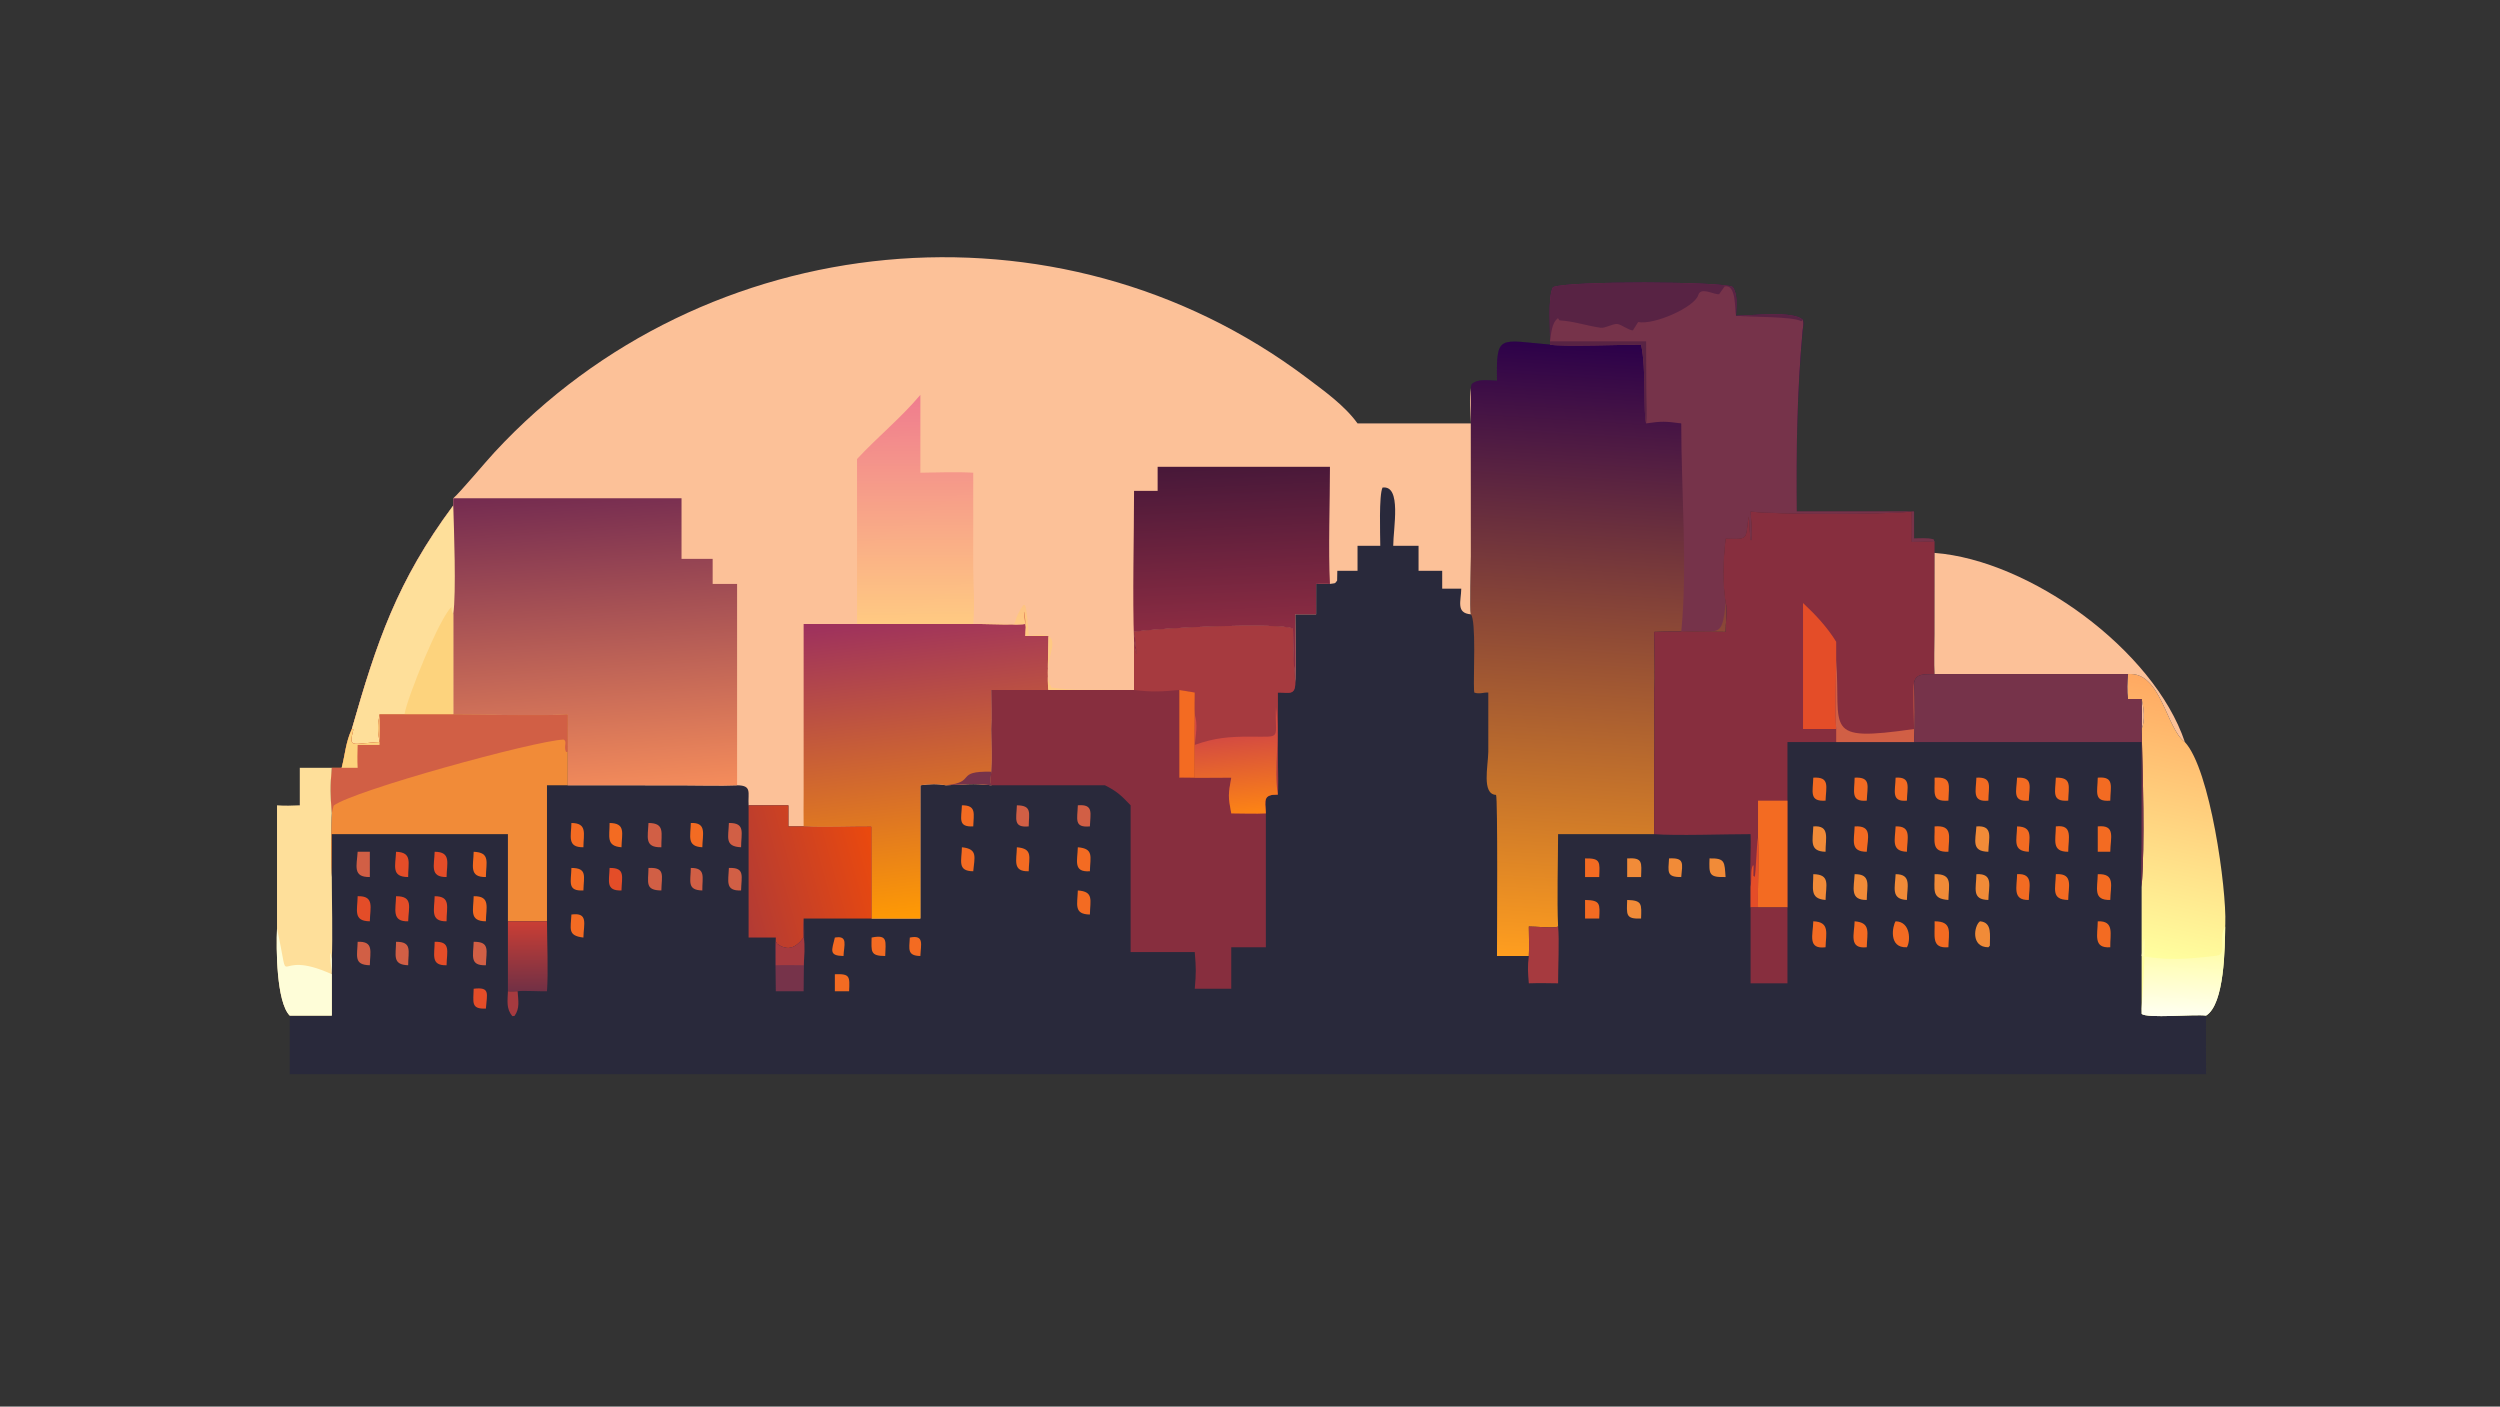 <?xml version="1.0" encoding="UTF-8"?> <svg xmlns="http://www.w3.org/2000/svg" xmlns:xlink="http://www.w3.org/1999/xlink" width="3839" height="2160" viewBox="0 0 3839 2160"><rect x="0" y="0" width="3839" height="2160" fill="#333333" stroke="none"/><path fill="#29293B" transform="matrix(4.219 0 0 4.219 6.10352e-05 0)" d="M164.976 181.355C167.239 179.478 177.23 167.533 180.039 164.558C256.345 82.201 385.155 69.4 475.575 137.481C481.938 142.272 489.408 147.571 494.106 154.108L535.361 154.108C535.138 150.062 534.757 145.153 535.361 141.196L535.644 139.83C537.861 137.778 541.597 138.468 544.861 138.556C544.579 121.442 545.648 123.843 564.15 125.427C564.367 120.475 563.217 107.956 565.235 104.525C569.83 102.158 628.153 102.426 630.658 104.443C632.627 107.284 631.965 111.334 631.854 114.895C636.869 114.994 652.885 112.858 656.254 116.492C656.541 118.198 656.23 118.887 656.084 120.491C654.112 142.161 653.719 164.451 653.927 186.15L696.665 186.15L696.665 196.013C698.713 195.975 701.875 195.752 703.739 196.317L704.136 197.261L704.136 201.242C738.693 203.89 783.836 236.322 795.242 270.098C804.485 280.064 810.428 323.501 809.95 336.26L809.911 337.232C809.778 344.683 809.738 365.469 802.952 369.651C802.851 376.693 802.939 383.904 802.952 390.96L105.454 390.96L105.454 369.651C100.591 364.712 100.503 345.191 100.824 337.996L100.824 293.107C103.87 293.323 106.083 293.228 109.112 293.107L109.112 279.468L120.763 279.468L124.351 279.468C125.682 274.348 125.777 270.333 128.065 265.336C137.115 233.692 144.479 211.555 164.976 183.973C164.921 183.371 164.972 182.022 164.976 181.355Z"></path><path fill="#FCC198" transform="matrix(4.219 0 0 4.219 6.10352e-05 0)" d="M164.976 181.355C167.239 179.478 177.23 167.533 180.039 164.558C256.345 82.201 385.155 69.4 475.575 137.481C481.938 142.272 489.408 147.571 494.106 154.108L535.361 154.108C535.138 150.062 534.757 145.153 535.361 141.196L535.378 202.409C535.374 205.69 535.015 221.918 535.361 223.603C529.827 223.154 531.794 218.782 531.864 214.25L524.921 214.25L524.921 207.755L516.316 207.755L516.316 198.651L507.097 198.651C507.098 192.326 510.247 176.499 503.207 177.459C501.857 180.114 502.358 194.634 502.38 198.651L494.106 198.651L494.106 207.755L486.748 207.755L486.676 211.325C485.757 212.585 486.057 212.205 484.068 212.532C482.371 212.51 480.732 212.489 479.034 212.532L479.034 223.603L471.453 223.603C471.459 231.272 471.76 240.974 471.453 248.465C470.72 240.107 470.673 237.089 470.613 228.841C466.025 226.52 423.899 228.32 412.765 229.98C413.308 233.075 413.469 234.953 413.661 238.079L413.353 237.428L413.549 237.177L413.254 236.977L412.765 233.589L412.765 251.142L381.614 251.142L360.867 251.142C360.88 255.43 361.074 261.167 360.867 265.336C360.922 270.159 361.146 276.152 360.867 280.88C360.671 282.483 360.24 284.393 360.867 285.821C353.508 284.978 351.362 285.593 344.258 285.821C341.163 285.253 338.095 285.351 334.99 285.821L334.99 334.325L317.241 334.325L317.241 300.789C309.362 300.753 300.24 301.158 292.5 300.789L286.956 300.789L286.956 293.107L272.472 293.107C272.159 288.511 273.848 285.879 268.28 285.821C262.021 286.072 254.197 285.832 247.742 285.831L206.623 285.821L206.623 273.614C206.575 269.099 206.607 264.573 206.623 260.057C194.309 260.633 177.735 260.051 164.976 260.057L147.21 260.057L138.135 260.057C137.412 264.348 137.509 265.784 138.135 270.098C128.01 270.647 126.774 272.616 128.609 265.493L128.065 265.336C137.115 233.692 144.479 211.555 164.976 183.973C164.921 183.371 164.972 182.022 164.976 181.355Z"></path><defs><linearGradient id="gradient_0" gradientUnits="userSpaceOnUse" x1="212.501" y1="178.185" x2="219.931" y2="288.595"><stop offset="0" stop-color="#742B50"></stop><stop offset="1" stop-color="#F48C5B"></stop></linearGradient></defs><path fill="url(#gradient_0)" transform="matrix(4.219 0 0 4.219 6.10352e-05 0)" d="M164.976 181.355L248.058 181.355L248.058 203.407L259.389 203.407L259.389 212.532L268.28 212.532L268.28 237.018L268.28 285.821C262.021 286.072 254.197 285.832 247.742 285.831L206.623 285.821L206.623 273.614C206.575 269.099 206.607 264.573 206.623 260.057C194.309 260.633 177.735 260.051 164.976 260.057L147.21 260.057L138.135 260.057C137.412 264.348 137.509 265.784 138.135 270.098C128.01 270.647 126.774 272.616 128.609 265.493L128.065 265.336C137.115 233.692 144.479 211.555 164.976 183.973C164.921 183.371 164.972 182.022 164.976 181.355Z"></path><path fill="#FEDF9A" transform="matrix(4.219 0 0 4.219 6.10352e-05 0)" d="M164.976 183.973C165.22 192.304 166.101 215.796 164.976 223.603L164.976 225.472L164.976 260.057L147.21 260.057L138.135 260.057C137.412 264.348 137.509 265.784 138.135 270.098C128.01 270.647 126.774 272.616 128.609 265.493L128.065 265.336C137.115 233.692 144.479 211.555 164.976 183.973Z"></path><path fill="#FDD37D" transform="matrix(4.219 0 0 4.219 6.10352e-05 0)" d="M147.21 260.057C148.175 253.874 160.146 224.49 164.322 220.958C164.412 222.04 164.415 222.661 164.976 223.603L164.976 225.472L164.976 260.057L147.21 260.057Z"></path><defs><linearGradient id="gradient_1" gradientUnits="userSpaceOnUse" x1="344.659" y1="332.593" x2="331.725" y2="222.536"><stop offset="0" stop-color="#FF9A04"></stop><stop offset="1" stop-color="#9D305E"></stop></linearGradient></defs><path fill="url(#gradient_1)" transform="matrix(4.219 0 0 4.219 6.10352e-05 0)" d="M373.188 227.108C373.615 228.952 373.038 229.885 373.188 231.498L381.614 231.498C381.607 234.612 381.069 249.381 381.614 251.142L381.614 251.142L360.867 251.142C360.88 255.43 361.074 261.167 360.867 265.336C360.922 270.159 361.146 276.152 360.867 280.88C360.671 282.483 360.24 284.393 360.867 285.821C353.508 284.978 351.362 285.593 344.258 285.821C341.163 285.253 338.095 285.351 334.99 285.821L334.99 334.325L317.241 334.325L317.241 300.789C309.362 300.753 300.24 301.158 292.5 300.789C292.45 296.916 292.474 293.071 292.5 289.197L292.5 227.108L311.936 227.108L357.262 227.125C360.008 227.134 371.447 227.568 373.188 227.108Z"></path><path fill="#76334A" transform="matrix(4.219 0 0 4.219 6.10352e-05 0)" d="M344.258 285.821C355.765 284.67 347.204 280.575 360.867 280.88C360.671 282.483 360.24 284.393 360.867 285.821C353.508 284.978 351.362 285.593 344.258 285.821Z"></path><defs><linearGradient id="gradient_2" gradientUnits="userSpaceOnUse" x1="446.774" y1="169.585" x2="449.432" y2="229.091"><stop offset="0" stop-color="#481839"></stop><stop offset="1" stop-color="#8C2C42"></stop></linearGradient></defs><path fill="url(#gradient_2)" transform="matrix(4.219 0 0 4.219 6.10352e-05 0)" d="M421.347 169.897L484.068 169.897C484.076 182.506 483.41 200.484 484.068 212.532C482.371 212.51 480.732 212.489 479.034 212.532L479.034 223.603L471.453 223.603C471.459 231.272 471.76 240.974 471.453 248.465C470.72 240.107 470.673 237.089 470.613 228.841C466.025 226.52 423.899 228.32 412.765 229.98C413.308 233.075 413.469 234.953 413.661 238.079L413.353 237.428L413.549 237.177L413.254 236.977L412.765 233.589C412.151 216.781 412.763 195.815 412.765 178.662L421.347 178.662L421.347 169.897Z"></path><defs><linearGradient id="gradient_3" gradientUnits="userSpaceOnUse" x1="332.969" y1="226.342" x2="332.489" y2="145.343"><stop offset="0" stop-color="#FFC982"></stop><stop offset="1" stop-color="#F07E8E"></stop></linearGradient></defs><path fill="url(#gradient_3)" transform="matrix(4.219 0 0 4.219 6.10352e-05 0)" d="M334.99 143.717L334.99 172.057C341.026 171.963 348.286 171.692 354.235 172.057L354.223 206.261C354.273 214.397 354.861 218.636 354.235 227.108C375.9 226.118 365.573 230.395 372.415 220.252L373.001 220.171C373.869 221.397 374.266 229.48 374.419 231.498C391.351 228.642 377.054 240.947 382.754 250.262C390.401 251.359 397.289 251.145 404.945 250.8C397.487 251.375 389.211 251.058 381.614 251.142C381.069 249.381 381.607 234.612 381.614 231.498L373.188 231.498C373.038 229.885 373.615 228.952 373.188 227.108C371.447 227.568 360.008 227.134 357.262 227.125L311.936 227.108L311.936 167.067C319.519 158.912 327.677 152.372 334.99 143.717Z"></path><path fill="#D15F45" transform="matrix(4.219 0 0 4.219 6.10352e-05 0)" d="M373.188 227.108C371.802 217.258 373.824 225.883 373.188 231.498C373.038 229.885 373.615 228.952 373.188 227.108Z"></path><defs><linearGradient id="gradient_4" gradientUnits="userSpaceOnUse" x1="571.213" y1="349.165" x2="585.093" y2="124.722"><stop offset="0" stop-color="#FF9E1F"></stop><stop offset="1" stop-color="#2B004A"></stop></linearGradient></defs><path fill="url(#gradient_4)" transform="matrix(4.219 0 0 4.219 6.10352e-05 0)" d="M564.15 125.427C564.367 120.475 563.217 107.956 565.235 104.525C569.83 102.158 628.153 102.426 630.658 104.443C632.627 107.284 631.965 111.334 631.854 114.895C636.869 114.994 652.885 112.858 656.254 116.492C656.541 118.198 656.23 118.887 656.084 120.491C654.112 142.161 653.719 164.451 653.927 186.15L696.665 186.15L696.665 196.013C698.713 195.975 701.875 195.752 703.739 196.317L704.136 197.261C702.42 196.975 697.796 197.224 695.83 197.261C695.871 193.526 695.89 189.885 695.83 186.15C688.532 187.28 644.452 187.313 637.161 186.15C637.341 188.988 637.808 194.001 637.431 196.61L637.098 196.528C636.967 195.387 636.667 188.207 636.482 187.884C635.077 196.074 637.004 196.397 628.064 196.013C627.178 204.201 626.857 211.212 628.064 219.483C628.832 220.999 628.04 227.355 628.064 229.98C619.947 229.95 610.054 229.635 602.073 229.98C602.087 236.196 602.438 246.147 602.073 252.051C602.075 260.321 602.258 269.25 602.073 277.461L602.073 303.603L567.1 303.603C567.088 313.756 566.663 327.358 567.1 337.232C565.819 337.928 558.724 337.187 556.448 337.232C556.468 340.358 556.635 344.951 556.448 347.963L544.861 347.963C544.86 341.694 545.185 290.223 544.518 289.325C539.245 289.067 541.619 278.9 541.702 273.614L541.702 252.051C540.014 251.967 538.508 252.748 536.607 252.073L536.506 251.142C536.229 246.432 537.358 225.812 535.361 223.603C535.015 221.918 535.374 205.69 535.378 202.409L535.361 141.196L535.644 139.83C537.861 137.778 541.597 138.468 544.861 138.556C544.579 121.442 545.648 123.843 564.15 125.427Z"></path><path fill="#76334A" transform="matrix(4.219 0 0 4.219 6.10352e-05 0)" d="M564.15 125.427C564.367 120.475 563.217 107.956 565.235 104.525C569.83 102.158 628.153 102.426 630.658 104.443C632.627 107.284 631.965 111.334 631.854 114.895C636.869 114.994 652.885 112.858 656.254 116.492C656.541 118.198 656.23 118.887 656.084 120.491C654.112 142.161 653.719 164.451 653.927 186.15L696.665 186.15L696.665 196.013C698.713 195.975 701.875 195.752 703.739 196.317L704.136 197.261C702.42 196.975 697.796 197.224 695.83 197.261C695.871 193.526 695.89 189.885 695.83 186.15C688.532 187.28 644.452 187.313 637.161 186.15C637.341 188.988 637.808 194.001 637.431 196.61L637.098 196.528C636.967 195.387 636.667 188.207 636.482 187.884C635.077 196.074 637.004 196.397 628.064 196.013C627.178 204.201 626.857 211.212 628.064 219.483C626.748 233.457 625.484 228.799 611.926 229.98C614.281 206.354 611.904 178.377 611.926 154.108C606.11 153.343 604.869 153.273 599.143 154.108C598.028 150.383 599.263 134.391 597.308 125.427C592.325 125.44 567.402 126.253 564.15 125.427Z"></path><path fill="#582344" transform="matrix(4.219 0 0 4.219 6.10352e-05 0)" d="M564.15 125.427C564.367 120.475 563.217 107.956 565.235 104.525C569.83 102.158 628.153 102.426 630.658 104.443C632.627 107.284 631.965 111.334 631.854 114.895C636.869 114.994 652.885 112.858 656.254 116.492L655.609 116.909C652.412 115.107 637.047 115.501 631.854 114.895C631.352 112.244 631.96 103.379 627.72 104.245L625.715 107.076C623.831 107.34 619.047 104.261 618.12 107.393C616.827 111.761 602.127 118.372 596.243 117.21L594.336 120.245C592.718 120.238 590.188 118.058 588.598 117.922C587.013 117.787 584.257 119.523 582.62 119.296C577.431 118.573 572.868 116.892 567.599 116.605L567.058 115.809C564.755 117.492 564.628 121.33 564.15 124.227L599.143 124.227L599.231 143.187C599.261 145.676 599.53 151.949 599.143 154.108C598.028 150.383 599.263 134.391 597.308 125.427C592.325 125.44 567.402 126.253 564.15 125.427Z"></path><path fill="#872E3E" transform="matrix(4.219 0 0 4.219 6.10352e-05 0)" d="M637.161 186.15C644.452 187.313 688.532 187.28 695.83 186.15C695.89 189.885 695.871 193.526 695.83 197.261C697.796 197.224 702.42 196.975 704.136 197.261L704.136 201.242L704.107 230.714C704.104 234.442 703.869 241.864 704.136 245.349C701.046 245.502 697.397 244.83 696.665 248.465C696.905 254.871 696.93 263.711 696.665 270.098L696.665 270.098L650.586 270.098L650.586 291.419L650.586 330.27L639.873 330.27L637.161 330.27L637.161 322.816C636.785 318.194 637.378 309.294 637.161 303.603C628.006 303.591 610.01 304.251 602.073 303.603L602.073 277.461C602.258 269.25 602.075 260.321 602.073 252.051C602.438 246.147 602.087 236.196 602.073 229.98C610.054 229.635 619.947 229.95 628.064 229.98C628.04 227.355 628.832 220.999 628.064 219.483C626.857 211.212 627.178 204.201 628.064 196.013C637.004 196.397 635.077 196.074 636.482 187.884C636.667 188.207 636.967 195.387 637.098 196.528L637.431 196.61C637.808 194.001 637.341 188.988 637.161 186.15Z"></path><path fill="#E44D28" transform="matrix(4.219 0 0 4.219 6.10352e-05 0)" d="M656.254 219.483C660.796 223.722 665.075 228.284 668.321 233.589L668.321 240.249C668.3 246.599 667.85 259.522 668.321 265.336L656.254 265.336L656.254 219.483Z"></path><path fill="#F36B22" transform="matrix(4.219 0 0 4.219 6.10352e-05 0)" d="M639.873 291.419L650.586 291.419L650.586 330.27L639.873 330.27C639.695 322.215 640.32 312.453 639.873 304.762L639.873 291.419Z"></path><path fill="#D15F45" transform="matrix(4.219 0 0 4.219 6.10352e-05 0)" d="M668.321 240.249C670.158 265.514 662.914 270.206 696.665 265.336C696.647 262.557 696.194 250.401 696.665 248.465C696.905 254.871 696.93 263.711 696.665 270.098L668.321 270.098L668.321 265.336C667.85 259.522 668.3 246.599 668.321 240.249Z"></path><path fill="#E44D28" transform="matrix(4.219 0 0 4.219 6.10352e-05 0)" d="M639.873 304.762C640.32 312.453 639.695 322.215 639.873 330.27L637.161 330.27L637.161 322.816C637.667 319.755 637.078 316.606 638.013 314.961L638.261 315.028L638.17 318.748L638.653 319.176C639.13 317.662 639.292 308.046 639.873 304.762Z"></path><path fill="#872E3E" transform="matrix(4.219 0 0 4.219 6.10352e-05 0)" d="M412.765 229.98C423.899 228.32 466.025 226.52 470.613 228.841C470.673 237.089 470.72 240.107 471.453 248.465C471.431 253.268 469.147 252.015 465.083 252.051L465.144 277.369C465.15 279.538 465.331 287.537 465.083 289.197C459.679 289.188 460.454 291.105 460.737 296.052L460.737 344.78L448.145 344.78L448.145 359.876L434.859 359.876C435.377 354.237 435.328 352.12 434.859 346.521L411.516 346.521L411.516 293.107C408.068 289.522 406.676 288.097 402.169 285.821L360.867 285.821C360.24 284.393 360.671 282.483 360.867 280.88C361.146 276.152 360.922 270.159 360.867 265.336C361.074 261.167 360.88 255.43 360.867 251.142L381.614 251.142L412.765 251.142L412.765 233.589L413.254 236.977L413.549 237.177L413.353 237.428L413.661 238.079C413.469 234.953 413.308 233.075 412.765 229.98Z"></path><path fill="#A63A3F" transform="matrix(4.219 0 0 4.219 6.10352e-05 0)" d="M412.765 229.98C423.899 228.32 466.025 226.52 470.613 228.841C470.673 237.089 470.72 240.107 471.453 248.465C471.431 253.268 469.147 252.015 465.083 252.051L465.144 277.369C465.15 279.538 465.331 287.537 465.083 289.197C459.679 289.188 460.454 291.105 460.737 296.052C457.36 296.265 451.698 296.062 448.145 296.052C446.979 289.903 447.023 289.218 448.145 283.046C441.873 283.07 435.513 283.152 429.25 283.046C430.795 282.926 433.237 283.027 434.859 283.046C434.826 275.418 434.728 267.673 434.859 260.057C434.764 257.652 434.853 254.501 434.859 252.051L429.25 251.142C422.684 251.753 419.21 251.923 412.765 251.142L412.765 233.589L413.254 236.977L413.549 237.177L413.353 237.428L413.661 238.079C413.469 234.953 413.308 233.075 412.765 229.98Z"></path><defs><linearGradient id="gradient_5" gradientUnits="userSpaceOnUse" x1="451.684" y1="295.816" x2="449.02" y2="268.164"><stop offset="0" stop-color="#FC8315"></stop><stop offset="1" stop-color="#D44B41"></stop></linearGradient></defs><path fill="url(#gradient_5)" transform="matrix(4.219 0 0 4.219 6.10352e-05 0)" d="M434.859 271.126C442.093 268.543 447.25 268.11 455.005 268.117C467.119 268.129 463.894 269.286 464.409 257.399C465.962 267.969 463.617 279.815 465.083 289.197C459.679 289.188 460.454 291.105 460.737 296.052C457.36 296.265 451.698 296.062 448.145 296.052C446.979 289.903 447.023 289.218 448.145 283.046C441.873 283.07 435.513 283.152 429.25 283.046C430.795 282.926 433.237 283.027 434.859 283.046C434.826 275.418 434.728 267.673 434.859 260.057C435.989 263.74 435.273 267.279 434.859 271.126Z"></path><path fill="#F36B22" transform="matrix(4.219 0 0 4.219 6.10352e-05 0)" d="M429.25 251.142L434.859 252.051C434.853 254.501 434.764 257.652 434.859 260.057C434.728 267.673 434.826 275.418 434.859 283.046C433.237 283.027 430.795 282.926 429.25 283.046L429.25 251.142Z"></path><path fill="#F18B38" transform="matrix(4.219 0 0 4.219 6.10352e-05 0)" d="M147.21 260.057L164.976 260.057C177.735 260.051 194.309 260.633 206.623 260.057C206.607 264.573 206.575 269.099 206.623 273.614L206.623 285.821L199.086 285.821L199.086 335.329L184.868 335.329L184.868 303.603L120.763 303.603L120.763 319.218C120.333 316.935 120.457 298.509 120.763 296.052C120.221 289.311 120.148 286.214 120.763 279.468L124.351 279.468C125.682 274.348 125.777 270.333 128.065 265.336L128.609 265.493C126.774 272.616 128.01 270.647 138.135 270.098C137.509 265.784 137.412 264.348 138.135 260.057L147.21 260.057Z"></path><path fill="#D15F45" transform="matrix(4.219 0 0 4.219 6.10352e-05 0)" d="M147.21 260.057L164.976 260.057C177.735 260.051 194.309 260.633 206.623 260.057C206.607 264.573 206.575 269.099 206.623 273.614L206.015 273.71C205.058 271.562 206.588 269.949 205.14 269.182C194.499 269.622 128.624 287.745 121.423 293.228L120.763 296.052C120.221 289.311 120.148 286.214 120.763 279.468L124.351 279.468C125.682 274.348 125.777 270.333 128.065 265.336L128.609 265.493C126.774 272.616 128.01 270.647 138.135 270.098C137.509 265.784 137.412 264.348 138.135 260.057L147.21 260.057Z"></path><path fill="#FDD37D" transform="matrix(4.219 0 0 4.219 6.10352e-05 0)" d="M138.135 270.098C137.509 265.784 137.412 264.348 138.135 260.057C138.271 263.784 138.194 267.399 138.135 271.126L130.175 271.126C130.12 273.863 130 276.749 130.175 279.468L124.351 279.468C125.682 274.348 125.777 270.333 128.065 265.336L128.609 265.493C126.774 272.616 128.01 270.647 138.135 270.098Z"></path><defs><linearGradient id="gradient_6" gradientUnits="userSpaceOnUse" x1="801.417" y1="249.84" x2="780.208" y2="348.147"><stop offset="0" stop-color="#FFA861"></stop><stop offset="1" stop-color="#FFFF9F"></stop></linearGradient></defs><path fill="url(#gradient_6)" transform="matrix(4.219 0 0 4.219 6.10352e-05 0)" d="M774.478 245.349C786.611 244.266 788.353 265.164 795.242 270.098C804.485 280.064 810.428 323.501 809.95 336.26L809.911 337.232C809.778 344.683 809.738 365.469 802.952 369.651C798.714 369.092 781.396 370.773 779.512 369.013L779.496 367.094L779.496 322.816C780.759 306.632 779.898 281.811 779.496 265.336C780.851 262.102 780.3 257.781 779.496 254.426L774.478 254.426L774.478 245.349Z"></path><defs><linearGradient id="gradient_7" gradientUnits="userSpaceOnUse" x1="794.349" y1="346.624" x2="793.542" y2="368.91"><stop offset="0" stop-color="#FFFDAD"></stop><stop offset="1" stop-color="#FFFFEF"></stop></linearGradient></defs><path fill="url(#gradient_7)" transform="matrix(4.219 0 0 4.219 6.10352e-05 0)" d="M779.496 347.963C789.102 349.712 797.049 349.036 806.764 347.853C810.971 347.34 807.147 341.319 809.911 337.232C809.778 344.683 809.738 365.469 802.952 369.651C798.714 369.092 781.396 370.773 779.512 369.013L779.496 367.094C779.766 364.598 781.901 326.925 779.496 347.963Z"></path><path fill="#FCC198" transform="matrix(4.219 0 0 4.219 6.10352e-05 0)" d="M704.136 201.242C738.693 203.89 783.836 236.322 795.242 270.098C788.353 265.164 786.611 244.266 774.478 245.349L774.478 254.426L779.496 254.426C780.3 257.781 780.851 262.102 779.496 265.336C779.579 261.61 779.569 258.153 779.496 254.426L774.478 254.426C774.111 251.634 774.254 248.149 774.478 245.349L704.136 245.349C703.869 241.864 704.104 234.442 704.107 230.714L704.136 201.242Z"></path><path fill="#76334A" transform="matrix(4.219 0 0 4.219 6.10352e-05 0)" d="M704.136 245.349L774.478 245.349C774.254 248.149 774.111 251.634 774.478 254.426L779.496 254.426C779.569 258.153 779.579 261.61 779.496 265.336C779.898 281.811 780.759 306.632 779.496 322.816C779.16 320.319 779.457 309.764 779.462 306.624L779.496 270.098L696.665 270.098L696.665 270.098C696.93 263.711 696.905 254.871 696.665 248.465C697.397 244.83 701.046 245.502 704.136 245.349Z"></path><defs><linearGradient id="gradient_8" gradientUnits="userSpaceOnUse" x1="318.307" y1="308.801" x2="268.568" y2="322.543"><stop offset="0" stop-color="#EA490E"></stop><stop offset="1" stop-color="#B33B34"></stop></linearGradient></defs><path fill="url(#gradient_8)" transform="matrix(4.219 0 0 4.219 6.10352e-05 0)" d="M272.472 293.107L286.956 293.107L286.956 300.789L292.5 300.789C300.24 301.158 309.362 300.753 317.241 300.789L317.241 334.325L292.5 334.325C292.455 336.697 292.441 338.868 292.5 341.248C291.034 343.016 288.031 347.249 282.889 343.571L282.372 342.788L282.372 341.248L272.472 341.248L272.472 293.107Z"></path><path fill="#FEDF9A" transform="matrix(4.219 0 0 4.219 6.10352e-05 0)" d="M109.112 279.468L120.763 279.468C120.148 286.214 120.221 289.311 120.763 296.052C120.457 298.509 120.333 316.935 120.763 319.218C120.769 328.003 121.135 340.596 120.763 349.116L120.763 369.651L105.454 369.651C100.591 364.712 100.503 345.191 100.824 337.996L100.824 293.107C103.87 293.323 106.083 293.228 109.112 293.107L109.112 279.468Z"></path><path fill="#FEFDD8" transform="matrix(4.219 0 0 4.219 6.10352e-05 0)" d="M100.824 337.996C106.271 362.767 98.6 344.484 120.763 354.597C120.667 353.527 119.99 347.367 120.261 346.791L120.763 349.116L120.763 369.651L105.454 369.651C100.591 364.712 100.503 345.191 100.824 337.996Z"></path><defs><linearGradient id="gradient_9" gradientUnits="userSpaceOnUse" x1="191.651" y1="335.962" x2="191.81" y2="360.861"><stop offset="0" stop-color="#C83E35"></stop><stop offset="1" stop-color="#713045"></stop></linearGradient></defs><path fill="url(#gradient_9)" transform="matrix(4.219 0 0 4.219 6.10352e-05 0)" d="M184.868 335.329L199.086 335.329C199.11 342.445 199.593 354.055 199.086 360.787C196.728 360.888 189.935 360.477 188.404 360.787C187.148 360.847 186.123 360.946 184.868 360.787L184.868 335.329Z"></path><path fill="#872E3E" transform="matrix(4.219 0 0 4.219 6.10352e-05 0)" d="M637.161 330.27L639.873 330.27L650.586 330.27L650.586 357.905L637.161 357.905L637.161 330.27Z"></path><path fill="#A63A3F" transform="matrix(4.219 0 0 4.219 6.10352e-05 0)" d="M567.1 337.232C567.606 341.854 567.072 352.705 567.1 357.905C563.514 357.849 560.034 357.774 556.448 357.905C556.143 354.254 555.94 351.674 556.448 347.963C556.635 344.951 556.468 340.358 556.448 337.232C558.724 337.187 565.819 337.928 567.1 337.232Z"></path><path fill="#76334A" transform="matrix(4.219 0 0 4.219 6.10352e-05 0)" d="M292.5 334.325C292.965 337.048 292.47 356.577 292.5 360.787L282.372 360.787C282.36 357.971 282.062 342.978 282.372 341.248L282.372 342.788L282.889 343.571C288.031 347.249 291.034 343.016 292.5 341.248C292.441 338.868 292.455 336.697 292.5 334.325Z"></path><path fill="#A63A3F" transform="matrix(4.219 0 0 4.219 6.10352e-05 0)" d="M292.5 341.248C293.073 343.658 292.721 348.804 292.5 351.326C289.242 351.312 285.595 351.218 282.372 351.326L282.372 342.788L282.889 343.571C288.031 347.249 291.034 343.016 292.5 341.248Z"></path><path fill="#A63A3F" transform="matrix(4.219 0 0 4.219 6.10352e-05 0)" d="M184.868 360.787C186.123 360.946 187.148 360.847 188.404 360.787C188.619 364.217 189.272 366.984 187.278 369.763L186.468 369.852C184.191 367.069 184.761 364.381 184.868 360.787Z"></path><path fill="#F36B22" transform="matrix(4.219 0 0 4.219 6.10352e-05 0)" d="M704.136 300.789C710.916 300.246 709.311 304.559 709.163 310.019C702.661 310.235 704.328 306.14 704.136 300.789Z"></path><path fill="#F36B22" transform="matrix(4.219 0 0 4.219 6.10352e-05 0)" d="M763.525 300.789C770.137 300.122 768.166 304.9 768.082 310.019L763.525 310.019L763.525 300.789Z"></path><path fill="#F36B22" transform="matrix(4.219 0 0 4.219 6.10352e-05 0)" d="M704.136 335.329C710.721 335.353 709.301 339.301 709.163 344.78C702.687 345.314 704.379 340.466 704.136 335.329Z"></path><path fill="#F36B22" transform="matrix(4.219 0 0 4.219 6.10352e-05 0)" d="M704.136 283.046C710.617 282.644 709.309 285.889 709.163 291.419C702.795 291.878 704.329 288.501 704.136 283.046Z"></path><path fill="#F36B22" transform="matrix(4.219 0 0 4.219 6.10352e-05 0)" d="M659.983 335.329C666.148 335.532 664.57 339.791 664.454 344.78C657.76 345.601 659.874 340.315 659.983 335.329Z"></path><path fill="#F36B22" transform="matrix(4.219 0 0 4.219 6.10352e-05 0)" d="M763.525 318.174C770.024 317.942 768.183 322.393 768.082 327.561C761.689 327.725 763.451 323.289 763.525 318.174Z"></path><path fill="#F18B38" transform="matrix(4.219 0 0 4.219 6.10352e-05 0)" d="M704.136 318.174C710.885 318.006 709.281 322.003 709.163 327.561C702.794 327.154 704.248 323.759 704.136 318.174Z"></path><path fill="#F36B22" transform="matrix(4.219 0 0 4.219 6.10352e-05 0)" d="M748.27 318.174L748.608 318.16C754.732 317.945 752.826 322.872 752.771 327.561C746.404 327.45 748.184 323.531 748.27 318.174Z"></path><path fill="#F18B38" transform="matrix(4.219 0 0 4.219 6.10352e-05 0)" d="M719.35 300.789C725.739 300.318 723.785 305.065 723.71 310.019C717.444 309.903 719.035 305.987 719.35 300.789Z"></path><path fill="#F36B22" transform="matrix(4.219 0 0 4.219 6.10352e-05 0)" d="M675.032 300.789C681.59 300.404 679.805 304.826 679.45 310.019C673.281 310.004 674.887 305.91 675.032 300.789Z"></path><path fill="#F36B22" transform="matrix(4.219 0 0 4.219 6.10352e-05 0)" d="M659.983 283.046C666.13 282.695 664.635 286.287 664.454 291.419C658.339 291.826 659.867 288.138 659.983 283.046Z"></path><path fill="#F36B22" transform="matrix(4.219 0 0 4.219 6.10352e-05 0)" d="M763.525 283.046C769.767 282.493 768.124 286.417 768.082 291.419C761.855 291.939 763.456 288.19 763.525 283.046Z"></path><path fill="#F36B22" transform="matrix(4.219 0 0 4.219 6.10352e-05 0)" d="M748.27 300.789C754.663 299.983 752.79 305.226 752.771 310.019C746.616 310.019 748.242 305.852 748.27 300.789Z"></path><path fill="#F36B22" transform="matrix(4.219 0 0 4.219 6.10352e-05 0)" d="M763.525 335.329C769.711 335.097 767.976 339.963 768.082 344.78C761.77 345.211 763.487 340.264 763.525 335.329Z"></path><path fill="#F36B22" transform="matrix(4.219 0 0 4.219 6.10352e-05 0)" d="M689.947 335.329C695.555 335.461 695.388 342.667 694.061 344.78C687.15 345.126 688.898 336.795 689.947 335.329Z"></path><path fill="#D15F45" transform="matrix(4.219 0 0 4.219 6.10352e-05 0)" d="M130.175 310.019L134.61 310.019L134.61 319.218C128.268 319.32 129.864 315.139 130.175 310.019Z"></path><path fill="#F18B38" transform="matrix(4.219 0 0 4.219 6.10352e-05 0)" d="M720.665 335.329C725.236 335.697 724.186 340.522 724.251 344.221L723.71 344.78C717.21 344.798 718.503 336.821 720.665 335.329Z"></path><path fill="#F36B22" transform="matrix(4.219 0 0 4.219 6.10352e-05 0)" d="M748.27 283.046C754.293 282.904 752.895 286.257 752.771 291.419C746.569 291.842 748.095 288.264 748.27 283.046Z"></path><path fill="#F36B22" transform="matrix(4.219 0 0 4.219 6.10352e-05 0)" d="M675.032 335.329C681.124 335.799 679.552 339.562 679.45 344.78C672.753 345.478 674.935 339.947 675.032 335.329Z"></path><path fill="#F18B38" transform="matrix(4.219 0 0 4.219 6.10352e-05 0)" d="M719.35 318.174C725.724 317.834 723.809 322.629 723.71 327.561C717.485 327.456 719.32 323.244 719.35 318.174Z"></path><path fill="#F36B22" transform="matrix(4.219 0 0 4.219 6.10352e-05 0)" d="M675.032 283.046C681.174 282.735 679.643 286.218 679.45 291.419C673.4 291.931 674.995 287.945 675.032 283.046Z"></path><path fill="#F36B22" transform="matrix(4.219 0 0 4.219 6.10352e-05 0)" d="M734.163 283.046C740.178 282.781 738.608 286.368 738.43 291.419C732.308 291.908 733.934 288.094 734.163 283.046Z"></path><path fill="#F18B38" transform="matrix(4.219 0 0 4.219 6.10352e-05 0)" d="M659.983 300.789C666.219 300.301 664.407 305.178 664.454 310.019C658.324 309.882 659.862 305.831 659.983 300.789Z"></path><path fill="#F36B22" transform="matrix(4.219 0 0 4.219 6.10352e-05 0)" d="M719.35 283.046C725.425 282.728 723.742 286.375 723.71 291.419C717.639 292.013 719.204 287.891 719.35 283.046Z"></path><path fill="#F36B22" transform="matrix(4.219 0 0 4.219 6.10352e-05 0)" d="M172.402 310.019C178.608 310.259 176.914 313.943 176.848 319.218C170.574 319.32 172.317 315.049 172.402 310.019Z"></path><path fill="#D15F45" transform="matrix(4.219 0 0 4.219 6.10352e-05 0)" d="M172.402 342.788C178.533 342.7 176.972 346.129 176.848 351.326C170.807 351.526 172.266 347.841 172.402 342.788Z"></path><path fill="#F18B38" transform="matrix(4.219 0 0 4.219 6.10352e-05 0)" d="M675.032 318.174C681.298 318.084 679.451 322.584 679.45 327.561C673.178 327.635 674.807 323.154 675.032 318.174Z"></path><path fill="#F36B22" transform="matrix(4.219 0 0 4.219 6.10352e-05 0)" d="M172.402 326.198C178.656 326.083 176.913 330.316 176.848 335.329C170.639 335.271 172.325 331.259 172.402 326.198Z"></path><path fill="#E44D28" transform="matrix(4.219 0 0 4.219 6.10352e-05 0)" d="M144.152 326.198C150.523 326.175 148.704 330.186 148.564 335.329C142.459 335.509 144.057 331.024 144.152 326.198Z"></path><path fill="#F36B22" transform="matrix(4.219 0 0 4.219 6.10352e-05 0)" d="M734.163 318.174C740.344 317.768 738.503 322.877 738.43 327.561C732.267 327.728 734.154 322.646 734.163 318.174Z"></path><path fill="#E44D28" transform="matrix(4.219 0 0 4.219 6.10352e-05 0)" d="M130.175 326.198C136.417 326.009 134.7 330.374 134.61 335.329C128.416 335.273 130.108 331.243 130.175 326.198Z"></path><path fill="#D15F45" transform="matrix(4.219 0 0 4.219 6.10352e-05 0)" d="M236.034 315.907C242.314 315.615 240.817 318.691 240.716 324.106C234.654 324.037 235.96 321.246 236.034 315.907Z"></path><path fill="#E44D28" transform="matrix(4.219 0 0 4.219 6.10352e-05 0)" d="M144.152 310.019C150.216 310.244 148.52 314.088 148.564 319.218C142.308 319.188 143.943 315.213 144.152 310.019Z"></path><path fill="#E44D28" transform="matrix(4.219 0 0 4.219 6.10352e-05 0)" d="M158.201 310.019C164.359 310.038 162.61 314.28 162.538 319.218C156.313 319.302 158.073 314.973 158.201 310.019Z"></path><path fill="#F36B22" transform="matrix(4.219 0 0 4.219 6.10352e-05 0)" d="M689.947 283.046C695.783 282.646 694.128 286.75 694.061 291.419C688.16 291.955 689.858 287.824 689.947 283.046Z"></path><path fill="#E44D28" transform="matrix(4.219 0 0 4.219 6.10352e-05 0)" d="M172.402 359.876C178.566 359.145 177.23 361.681 176.848 367.094C171.242 367.368 172.335 364.663 172.402 359.876Z"></path><path fill="#D15F45" transform="matrix(4.219 0 0 4.219 6.10352e-05 0)" d="M265.298 299.544C271.46 299.466 269.752 303.202 269.733 308.382C263.649 308.099 265.138 304.802 265.298 299.544Z"></path><path fill="#D15F45" transform="matrix(4.219 0 0 4.219 6.10352e-05 0)" d="M236.034 299.544C242.125 299.581 240.637 303.185 240.716 308.382C234.435 308.509 235.821 304.726 236.034 299.544Z"></path><path fill="#F36B22" transform="matrix(4.219 0 0 4.219 6.10352e-05 0)" d="M689.947 300.789C695.97 300.561 694.123 305.292 694.061 310.019C688.162 309.833 689.765 305.658 689.947 300.789Z"></path><path fill="#E44D28" transform="matrix(4.219 0 0 4.219 6.10352e-05 0)" d="M158.201 326.198C164.302 326.206 162.491 330.342 162.538 335.329C156.443 335.417 158.109 331.073 158.201 326.198Z"></path><path fill="#D15F45" transform="matrix(4.219 0 0 4.219 6.10352e-05 0)" d="M392.3 293.107C398.157 292.627 396.85 295.982 396.69 300.789C390.782 301.321 392.158 298.139 392.3 293.107Z"></path><path fill="#F18B38" transform="matrix(4.219 0 0 4.219 6.10352e-05 0)" d="M689.947 318.174C695.944 318.18 694.118 322.782 694.061 327.561C688.127 327.302 689.764 323.089 689.947 318.174Z"></path><path fill="#F18B38" transform="matrix(4.219 0 0 4.219 6.10352e-05 0)" d="M659.983 318.174C666.376 318.245 664.547 322.305 664.454 327.561C658.503 327.125 660.039 323.268 659.983 318.174Z"></path><path fill="#F36B22" transform="matrix(4.219 0 0 4.219 6.10352e-05 0)" d="M734.163 300.789C740.223 300.892 738.471 305.007 738.43 310.019C732.391 309.762 734.069 305.86 734.163 300.789Z"></path><path fill="#D15F45" transform="matrix(4.219 0 0 4.219 6.10352e-05 0)" d="M130.175 342.788C136.163 342.551 134.7 346.324 134.61 351.326C128.638 351.213 130.059 347.915 130.175 342.788Z"></path><path fill="#F36B22" transform="matrix(4.219 0 0 4.219 6.10352e-05 0)" d="M207.979 315.907C213.882 315.914 212.464 319.017 212.343 324.106C206.329 324.41 207.879 320.973 207.979 315.907Z"></path><path fill="#F36B22" transform="matrix(4.219 0 0 4.219 6.10352e-05 0)" d="M317.241 341.248C323.334 339.976 322.32 342.689 322.194 347.963C316.682 347.946 317.158 346.352 317.241 341.248Z"></path><path fill="#F36B22" transform="matrix(4.219 0 0 4.219 6.10352e-05 0)" d="M392.3 308.382C398.252 308.867 396.809 311.869 396.69 317.114C390.479 317.544 392.175 313.269 392.3 308.382Z"></path><path fill="#D15F45" transform="matrix(4.219 0 0 4.219 6.10352e-05 0)" d="M144.152 342.788C150.164 342.738 148.561 346.229 148.564 351.326C142.731 351.126 144.104 347.826 144.152 342.788Z"></path><path fill="#F36B22" transform="matrix(4.219 0 0 4.219 6.10352e-05 0)" d="M207.979 299.544C213.873 299.594 212.391 303.45 212.343 308.382C206.309 308.439 207.895 304.445 207.979 299.544Z"></path><path fill="#E44D28" transform="matrix(4.219 0 0 4.219 6.10352e-05 0)" d="M158.201 342.788C164.251 342.606 162.617 346.271 162.538 351.326C156.656 351.496 158.183 347.508 158.201 342.788Z"></path><path fill="#D15F45" transform="matrix(4.219 0 0 4.219 6.10352e-05 0)" d="M265.298 315.907C271.316 315.674 269.836 318.991 269.733 324.106C263.816 324.337 265.134 320.736 265.298 315.907Z"></path><path fill="#F36B22" transform="matrix(4.219 0 0 4.219 6.10352e-05 0)" d="M350.105 308.382C356.015 308.99 354.69 311.981 354.235 317.114C348.332 317.074 350.026 313.313 350.105 308.382Z"></path><path fill="#F36B22" transform="matrix(4.219 0 0 4.219 6.10352e-05 0)" d="M207.979 332.861C214.263 331.987 212.438 336.331 212.343 341.248C206.478 340.552 207.762 338.099 207.979 332.861Z"></path><path fill="#F36B22" transform="matrix(4.219 0 0 4.219 6.10352e-05 0)" d="M392.3 324.106C398.238 324.496 396.784 327.655 396.69 332.861C390.715 332.781 392.161 329.161 392.3 324.106Z"></path><path fill="#F36B22" transform="matrix(4.219 0 0 4.219 6.10352e-05 0)" d="M251.436 299.544C257.399 299.3 255.697 303.715 255.627 308.382C249.858 308.085 251.354 304.434 251.436 299.544Z"></path><path fill="#F36B22" transform="matrix(4.219 0 0 4.219 6.10352e-05 0)" d="M221.873 299.544C227.872 299.62 226.314 303.313 226.203 308.382C220.49 307.953 221.896 304.49 221.873 299.544Z"></path><path fill="#F36B22" transform="matrix(4.219 0 0 4.219 6.10352e-05 0)" d="M370.115 308.382C376.058 308.892 374.519 311.9 374.419 317.114C368.424 317.295 370.019 313.142 370.115 308.382Z"></path><path fill="#E44D28" transform="matrix(4.219 0 0 4.219 6.10352e-05 0)" d="M221.873 315.907C227.748 315.835 226.317 319.078 226.203 324.106C220.357 324.265 221.735 320.735 221.873 315.907Z"></path><path fill="#F18B38" transform="matrix(4.219 0 0 4.219 6.10352e-05 0)" d="M622.217 312.437C628.011 312.302 627.644 313.787 628.064 319.218C621.959 319.388 622.026 318.195 622.217 312.437Z"></path><path fill="#F36B22" transform="matrix(4.219 0 0 4.219 6.10352e-05 0)" d="M576.921 312.437C582.732 312.316 582.269 313.836 582.069 319.218L576.921 319.218L576.921 312.437Z"></path><path fill="#D15F45" transform="matrix(4.219 0 0 4.219 6.10352e-05 0)" d="M370.115 293.107C375.725 293.185 374.496 295.896 374.419 300.789C368.607 301.342 369.955 297.995 370.115 293.107Z"></path><path fill="#F18B38" transform="matrix(4.219 0 0 4.219 6.10352e-05 0)" d="M592.248 312.437C598.064 312.083 597.46 313.929 597.308 319.218L592.248 319.218L592.248 312.437Z"></path><path fill="#F36B22" transform="matrix(4.219 0 0 4.219 6.10352e-05 0)" d="M350.105 293.107C355.525 293.069 354.371 296.242 354.235 300.789C348.517 301.065 349.938 297.962 350.105 293.107Z"></path><path fill="#D15F45" transform="matrix(4.219 0 0 4.219 6.10352e-05 0)" d="M251.436 315.907C257.067 315.875 255.555 319.372 255.627 324.106C249.949 323.97 251.377 320.774 251.436 315.907Z"></path><path fill="#F36B22" transform="matrix(4.219 0 0 4.219 6.10352e-05 0)" d="M576.921 327.561C582.597 327.644 582.328 328.998 582.069 334.325L576.921 334.325L576.921 327.561Z"></path><path fill="#F36B22" transform="matrix(4.219 0 0 4.219 6.10352e-05 0)" d="M303.865 354.597C309.457 354.368 309.284 355.435 309.05 360.787L303.865 360.787L303.865 354.597Z"></path><path fill="#F18B38" transform="matrix(4.219 0 0 4.219 6.10352e-05 0)" d="M592.248 327.561C597.817 327.716 597.456 329.064 597.308 334.325C591.55 334.555 592.096 332.865 592.248 327.561Z"></path><path fill="#F18B38" transform="matrix(4.219 0 0 4.219 6.10352e-05 0)" d="M607.48 312.437C613.168 312.148 612.391 314.16 611.926 319.218C606.469 319.287 607.204 317.337 607.48 312.437Z"></path><path fill="#F36B22" transform="matrix(4.219 0 0 4.219 6.10352e-05 0)" d="M303.865 341.248C308.863 340.339 307.127 344.215 307.018 347.963C301.601 347.871 302.734 345.932 303.865 341.248Z"></path><path fill="#F36B22" transform="matrix(4.219 0 0 4.219 6.10352e-05 0)" d="M331.145 341.248C336.513 340.142 335.149 343.742 334.99 347.963C330.12 347.863 330.935 345.451 331.145 341.248Z"></path></svg> 